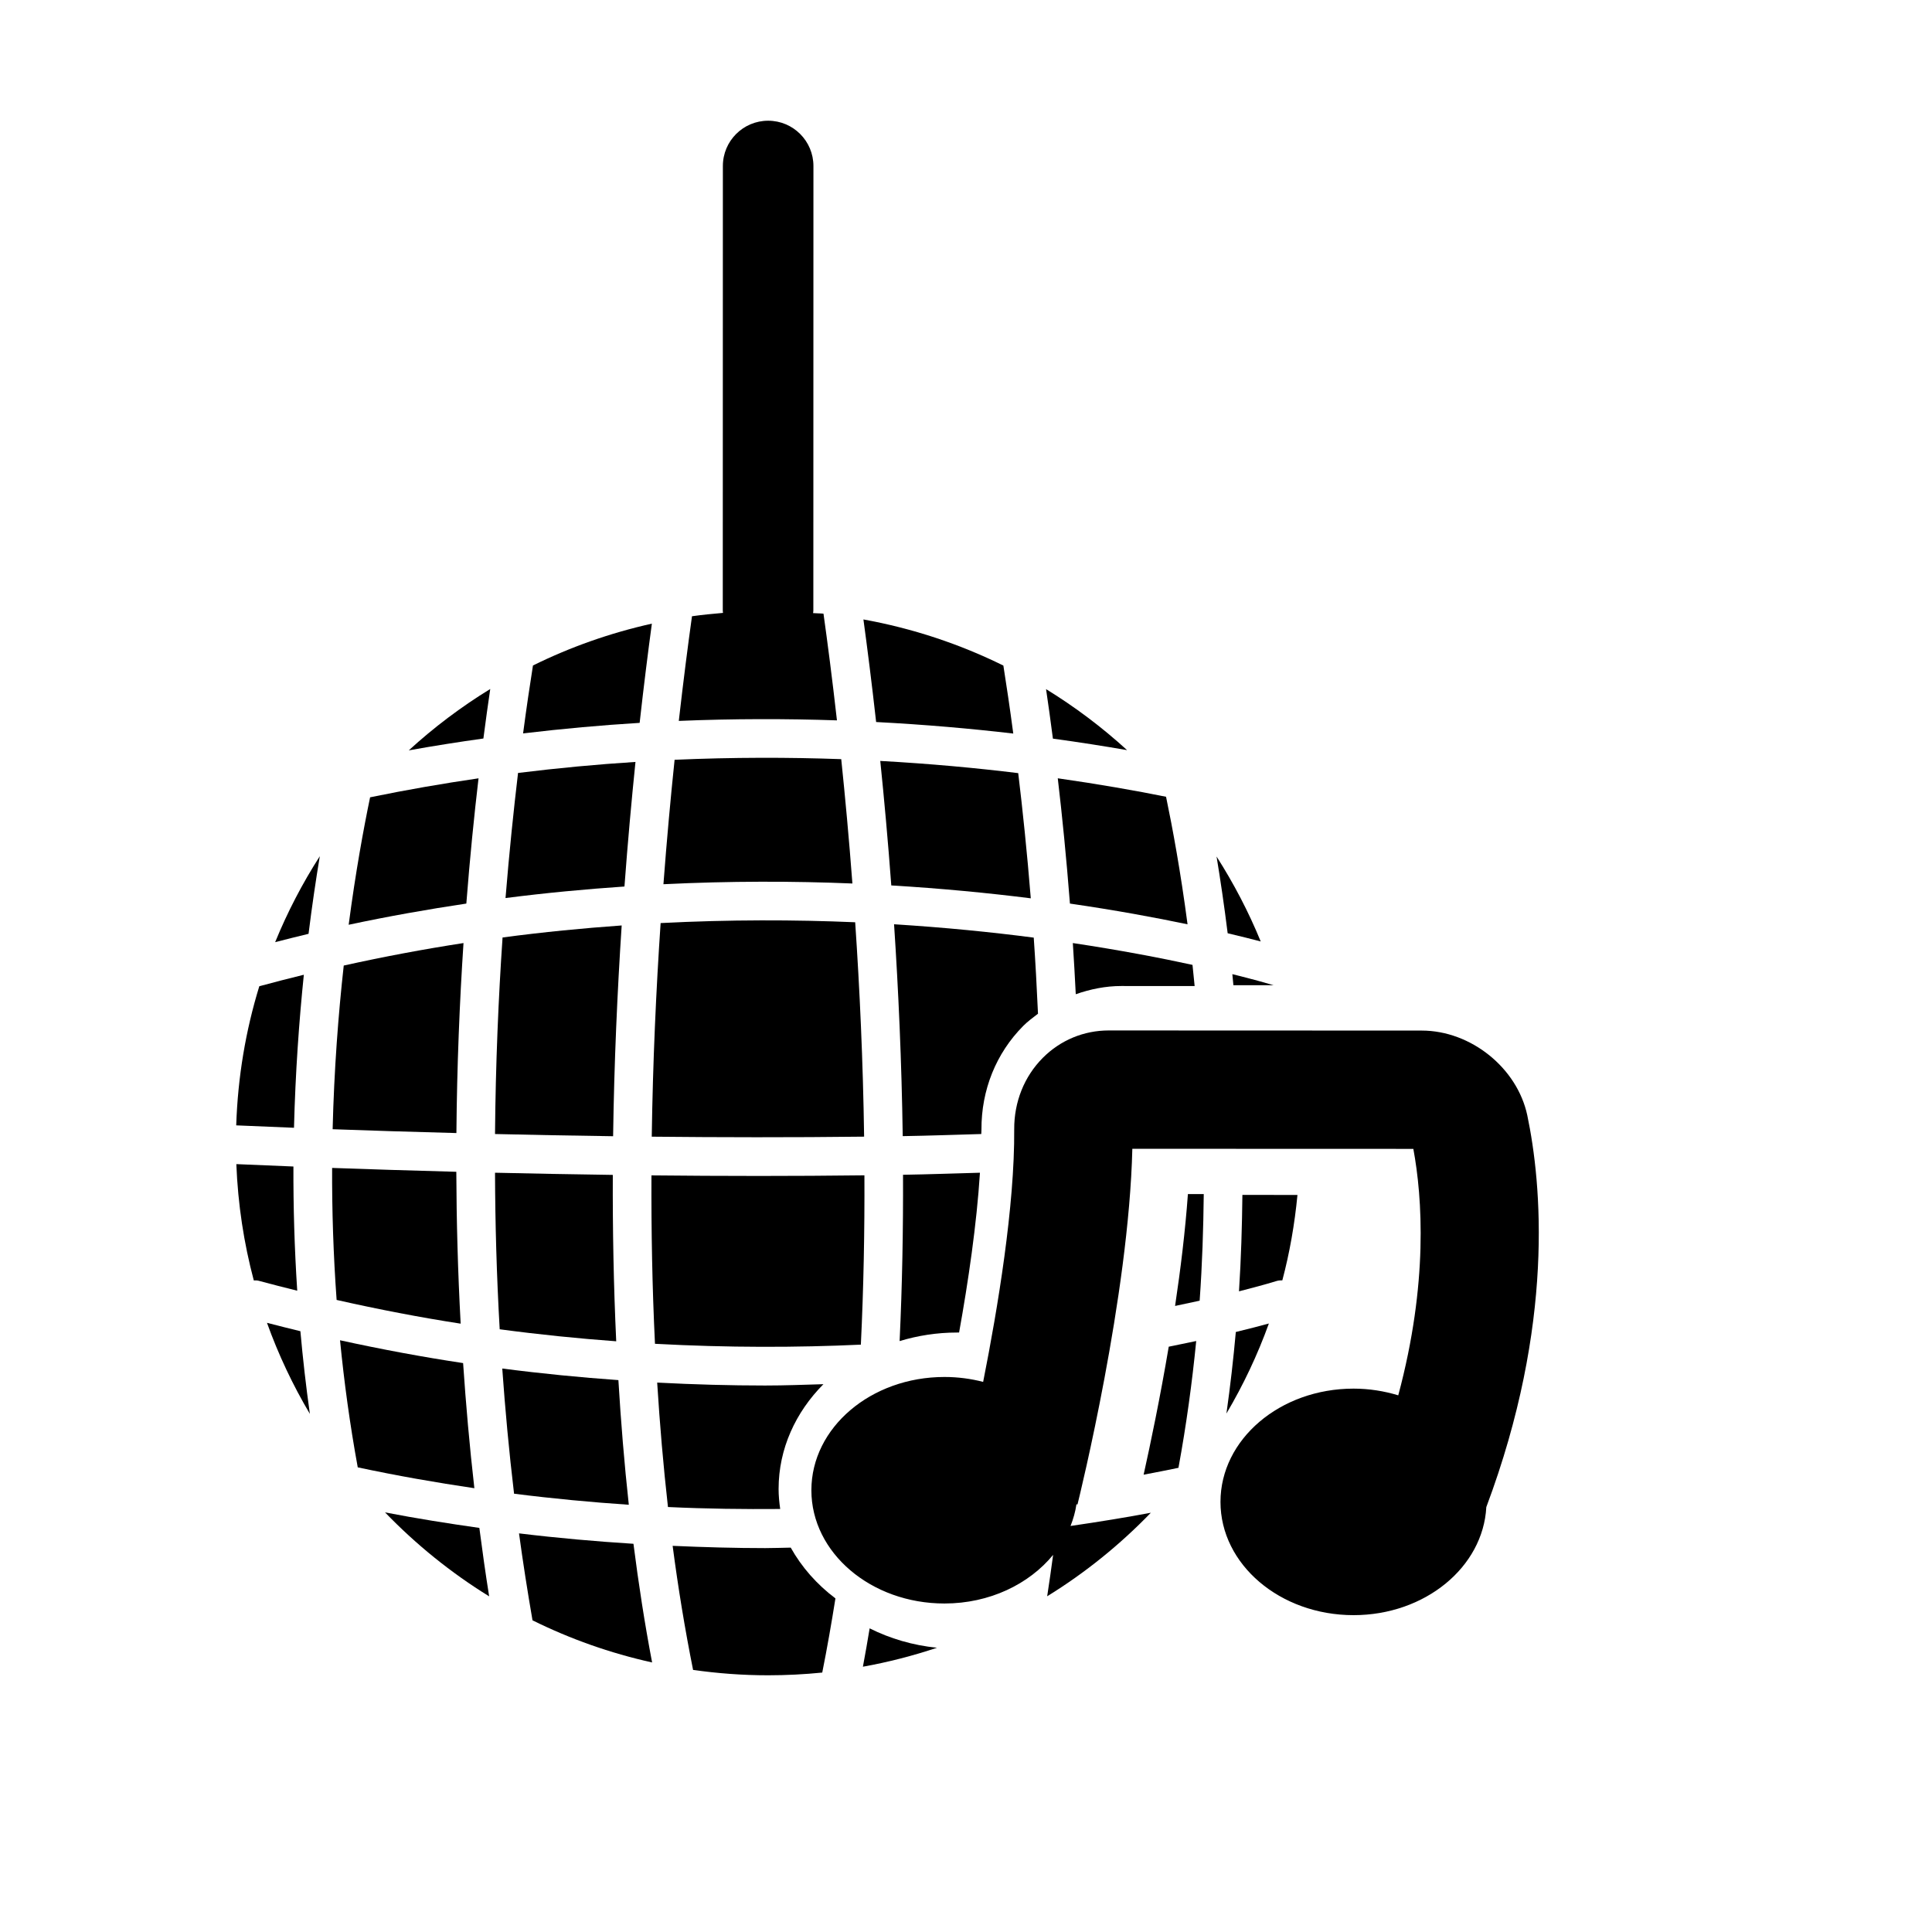 <?xml version="1.0" encoding="iso-8859-1"?>
<!-- Generator: Adobe Illustrator 17.0.2, SVG Export Plug-In . SVG Version: 6.00 Build 0)  -->
<!DOCTYPE svg PUBLIC "-//W3C//DTD SVG 1.1//EN" "http://www.w3.org/Graphics/SVG/1.1/DTD/svg11.dtd">
<svg version="1.1" id="Capa_1" xmlns="http://www.w3.org/2000/svg" xmlns:xlink="http://www.w3.org/1999/xlink" x="0px" y="0px"
	 width="64px" height="64px" viewBox="0 0 64 64" style="enable-background:new 0 0 64 64;" xml:space="preserve">
<g>
	<path d="M21.59,37.654c2.265,0.023,4.642,0.027,7.035-0.001c-0.036-2.499-0.146-4.896-0.296-7.102
		c-2.002-0.086-4.165-0.09-6.445,0.027C21.735,32.777,21.626,35.164,21.59,37.654z"/>
	<path d="M15.26,43.848c-0.094-1.727-0.138-3.408-0.144-5.031c-1.533-0.041-2.924-0.085-4.114-0.128
		c-0.006,1.401,0.04,2.866,0.149,4.373C12.541,43.376,13.913,43.64,15.26,43.848z"/>
	<path d="M16.398,37.566c1.235,0.029,2.549,0.054,3.912,0.073c0.035-2.454,0.141-4.806,0.284-6.982
		c-1.284,0.091-2.6,0.219-3.946,0.398C16.512,33.046,16.418,35.238,16.398,37.566z"/>
	<path d="M16.553,44.034c1.315,0.176,2.604,0.306,3.86,0.398c-0.087-1.862-0.12-3.707-0.113-5.512
		c-1.361-0.019-2.67-0.044-3.902-0.072C16.404,40.52,16.451,42.252,16.553,44.034z"/>
	<path d="M28.517,44.543c0.092-1.894,0.126-3.773,0.118-5.609c-1.17,0.014-2.339,0.021-3.491,0.021c-1.21,0-2.402-0.007-3.564-0.019
		c-0.007,1.826,0.025,3.695,0.117,5.579C24.118,44.646,26.407,44.641,28.517,44.543z"/>
	<path d="M35.04,25.782c0.146,1.241,0.285,2.631,0.403,4.15c1.513,0.22,2.82,0.461,3.896,0.687
		c-0.231-1.755-0.497-3.194-0.712-4.225C37.613,26.19,36.408,25.977,35.04,25.782z"/>
	<path d="M15.354,31.24c-1.301,0.2-2.625,0.448-3.967,0.745c-0.18,1.621-0.319,3.445-0.368,5.422c1.186,0.043,2.569,0.087,4.1,0.127
		C15.138,35.291,15.226,33.178,15.354,31.24z"/>
	<path d="M16.638,45.334c0.097,1.362,0.224,2.747,0.391,4.147c1.296,0.164,2.564,0.283,3.801,0.366
		c-0.15-1.372-0.262-2.752-0.345-4.129C19.23,45.629,17.948,45.504,16.638,45.334z"/>
	<path d="M21.602,55.071c-0.246-1.29-0.449-2.604-0.618-3.931c-1.235-0.078-2.497-0.188-3.791-0.345
		c0.13,0.955,0.28,1.916,0.447,2.88C18.885,54.292,20.213,54.763,21.602,55.071z"/>
	<path d="M40.668,30.915c0.432,0.102,0.797,0.194,1.095,0.272c-0.404-0.986-0.896-1.926-1.463-2.814
		C40.426,29.134,40.552,29.984,40.668,30.915z"/>
	<path d="M17.328,24.295c1.316-0.157,2.607-0.273,3.861-0.349c0.142-1.274,0.282-2.376,0.405-3.287
		c-1.381,0.308-2.701,0.775-3.939,1.386C17.554,22.682,17.441,23.437,17.328,24.295z"/>
	<path d="M15.852,25.783c-1.18,0.172-2.377,0.379-3.592,0.629c-0.215,1.032-0.479,2.47-0.71,4.222
		c1.319-0.281,2.618-0.511,3.898-0.702C15.566,28.413,15.706,27.024,15.852,25.783z"/>
	<path d="M28.602,20.52c0.127,0.93,0.272,2.07,0.421,3.398c1.629,0.085,3.151,0.219,4.543,0.382
		c-0.114-0.859-0.227-1.615-0.328-2.252C31.793,21.334,30.236,20.816,28.602,20.52z"/>
	<path d="M40.627,46.825c0.557-0.942,1.03-1.939,1.406-2.982c-0.28,0.077-0.646,0.172-1.095,0.281
		C40.858,45.013,40.756,45.914,40.627,46.825z"/>
	<path d="M11.264,44.398c0.135,1.378,0.326,2.785,0.587,4.21c1.308,0.279,2.596,0.504,3.863,0.691
		c-0.16-1.401-0.281-2.784-0.373-4.145C14.004,44.953,12.644,44.7,11.264,44.398z"/>
	<path d="M9.951,44.098c-0.368-0.089-0.736-0.182-1.107-0.278c0.379,1.056,0.857,2.065,1.421,3.017
		C10.135,45.913,10.031,44.998,9.951,44.098z"/>
	<path d="M15.879,50.614c-1.029-0.146-2.067-0.31-3.124-0.514c1.027,1.064,2.184,2.001,3.449,2.781
		C16.083,52.123,15.977,51.367,15.879,50.614z"/>
	<path d="M10.594,28.363c-0.575,0.897-1.072,1.849-1.479,2.847c0.37-0.095,0.739-0.188,1.106-0.276
		C10.338,29.993,10.466,29.132,10.594,28.363z"/>
	<path d="M21.977,29.291c2.209-0.108,4.308-0.105,6.26-0.024c-0.112-1.482-0.24-2.868-0.37-4.119
		c-1.734-0.063-3.582-0.064-5.52,0.021C22.216,26.421,22.089,27.809,21.977,29.291z"/>
	<path d="M29.16,25.207c0.129,1.257,0.255,2.643,0.365,4.124c1.669,0.1,3.216,0.25,4.621,0.427
		c-0.123-1.527-0.268-2.916-0.416-4.147C32.338,25.44,30.808,25.298,29.16,25.207z"/>
	<path d="M34.879,24.468c0.883,0.121,1.706,0.25,2.457,0.381c-0.826-0.755-1.725-1.432-2.684-2.021
		C34.726,23.327,34.802,23.874,34.879,24.468z"/>
	<path d="M16.746,29.749c1.345-0.172,2.657-0.295,3.94-0.382c0.11-1.483,0.236-2.869,0.365-4.127
		c-1.264,0.08-2.562,0.201-3.89,0.365C17.015,26.835,16.87,28.224,16.746,29.749z"/>
	<path d="M7.829,38.563c0.052,1.327,0.249,2.616,0.578,3.852c0.053,0.001,0.105-0.003,0.157,0.011
		c0.43,0.117,0.856,0.224,1.282,0.33c-0.092-1.416-0.131-2.793-0.126-4.114C8.968,38.613,8.328,38.586,7.829,38.563z"/>
	<path d="M10.065,32.29c-0.489,0.121-0.981,0.245-1.475,0.38c-0.451,1.464-0.713,3.01-0.765,4.609
		c0.498,0.022,1.147,0.05,1.914,0.08C9.785,35.53,9.907,33.826,10.065,32.29z"/>
	<path d="M16.24,22.824c-0.965,0.591-1.869,1.273-2.699,2.033c0.833-0.15,1.656-0.279,2.472-0.393
		C16.09,23.871,16.166,23.324,16.24,22.824z"/>
	<path d="M22.486,23.881c1.834-0.076,3.585-0.074,5.239-0.018c-0.159-1.407-0.315-2.603-0.446-3.535
		c-0.113-0.012-0.231-0.008-0.344-0.018c0.001-0.026,0.008-0.05,0.008-0.077L26.946,5.5c0-0.829-0.671-1.501-1.5-1.501
		c-0.828,0-1.5,0.671-1.5,1.5l-0.003,14.733c0,0.024,0.006,0.047,0.007,0.071c-0.345,0.03-0.688,0.063-1.027,0.111
		C22.794,21.337,22.642,22.512,22.486,23.881z"/>
	<path d="M49.236,49.924c2.273-6.06,1.83-10.726,1.357-12.98c-0.337-1.573-1.872-2.805-3.498-2.805l-10.367-0.004
		c-0.826,0-1.6,0.322-2.183,0.907c-0.615,0.618-0.953,1.458-0.948,2.37c0.018,2.539-0.545,5.927-1.029,8.365
		c-0.405-0.105-0.835-0.163-1.282-0.163c-2.434,0-4.408,1.679-4.408,3.752c0,2.072,1.975,3.752,4.408,3.752
		c1.496,0,2.804-0.642,3.6-1.611c-0.063,0.457-0.124,0.913-0.197,1.372c1.259-0.776,2.411-1.708,3.434-2.767
		c-0.793,0.149-1.693,0.297-2.66,0.438c0.091-0.231,0.16-0.471,0.196-0.72l0.034,0.009c0.072-0.292,1.702-6.914,1.817-11.784
		l9.309,0.003c0.298,1.611,0.497,4.448-0.5,8.164C45.854,46.081,45.357,46,44.838,46c-2.435,0-4.408,1.68-4.408,3.752
		c0,2.072,1.974,3.752,4.408,3.752C47.204,53.504,49.13,51.915,49.236,49.924z"/>
	<path d="M25.443,55.496c0.606,0,1.204-0.031,1.795-0.09c0.162-0.809,0.305-1.63,0.437-2.457c-0.615-0.462-1.119-1.035-1.481-1.682
		c-0.285,0.004-0.558,0.016-0.848,0.016c-0.99,0-2.019-0.029-3.064-0.075c0.182,1.391,0.408,2.764,0.677,4.11
		C23.771,55.433,24.6,55.496,25.443,55.496z"/>
	<path d="M42.191,32.637c-0.193-0.058-0.659-0.191-1.368-0.367c0.013,0.119,0.023,0.245,0.035,0.366L42.191,32.637z"/>
	<path d="M42.479,42.413c0.243-0.915,0.408-1.861,0.501-2.829l-1.824-0.001c-0.012,1.04-0.042,2.1-0.113,3.194
		c0.787-0.2,1.227-0.335,1.253-0.344C42.357,42.414,42.419,42.414,42.479,42.413z"/>
	<path d="M37.143,32.663l2.431,0.001c-0.023-0.235-0.046-0.474-0.071-0.701c-1.059-0.231-2.398-0.488-3.964-0.723
		c0.036,0.55,0.068,1.118,0.097,1.695C36.115,32.768,36.619,32.663,37.143,32.663z"/>
	<path d="M39.876,39.555h-0.525c-0.088,1.221-0.242,2.487-0.425,3.706c0.287-0.06,0.56-0.118,0.814-0.174
		C39.827,41.874,39.863,40.701,39.876,39.555z"/>
	<path d="M37.884,48.851c0.406-0.077,0.798-0.153,1.154-0.228c0.261-1.42,0.453-2.825,0.588-4.2c-0.285,0.061-0.59,0.124-0.91,0.188
		C38.43,46.303,38.115,47.813,37.884,48.851z"/>
	<path d="M32.512,37.422c-0.007-1.313,0.485-2.534,1.385-3.438c0.151-0.152,0.321-0.275,0.488-0.403
		c-0.039-0.868-0.085-1.715-0.141-2.521c-1.399-0.182-2.95-0.338-4.627-0.442c0.145,2.186,0.251,4.551,0.287,7.018
		c0.874-0.014,1.735-0.046,2.602-0.07C32.507,37.519,32.512,37.467,32.512,37.422z"/>
	<path d="M31.7,44.142c0.023,0,0.047,0,0.071,0c0.302-1.674,0.584-3.591,0.691-5.294c-0.85,0.023-1.691,0.054-2.548,0.068
		c0.007,1.803-0.026,3.649-0.113,5.509C30.398,44.244,31.035,44.142,31.7,44.142z"/>
	<path d="M28.808,53.941c-0.072,0.424-0.142,0.851-0.223,1.271c0.841-0.151,1.659-0.363,2.454-0.628
		C30.235,54.503,29.481,54.279,28.808,53.941z"/>
	<path d="M25.845,49.987c-0.031-0.218-0.053-0.438-0.053-0.663c0-1.331,0.564-2.544,1.485-3.471
		c-0.639,0.018-1.266,0.044-1.932,0.044c-1.152,0-2.35-0.033-3.575-0.097c0.086,1.376,0.203,2.754,0.357,4.122
		C23.413,49.983,24.644,49.996,25.845,49.987z"/>
</g>
</svg>

